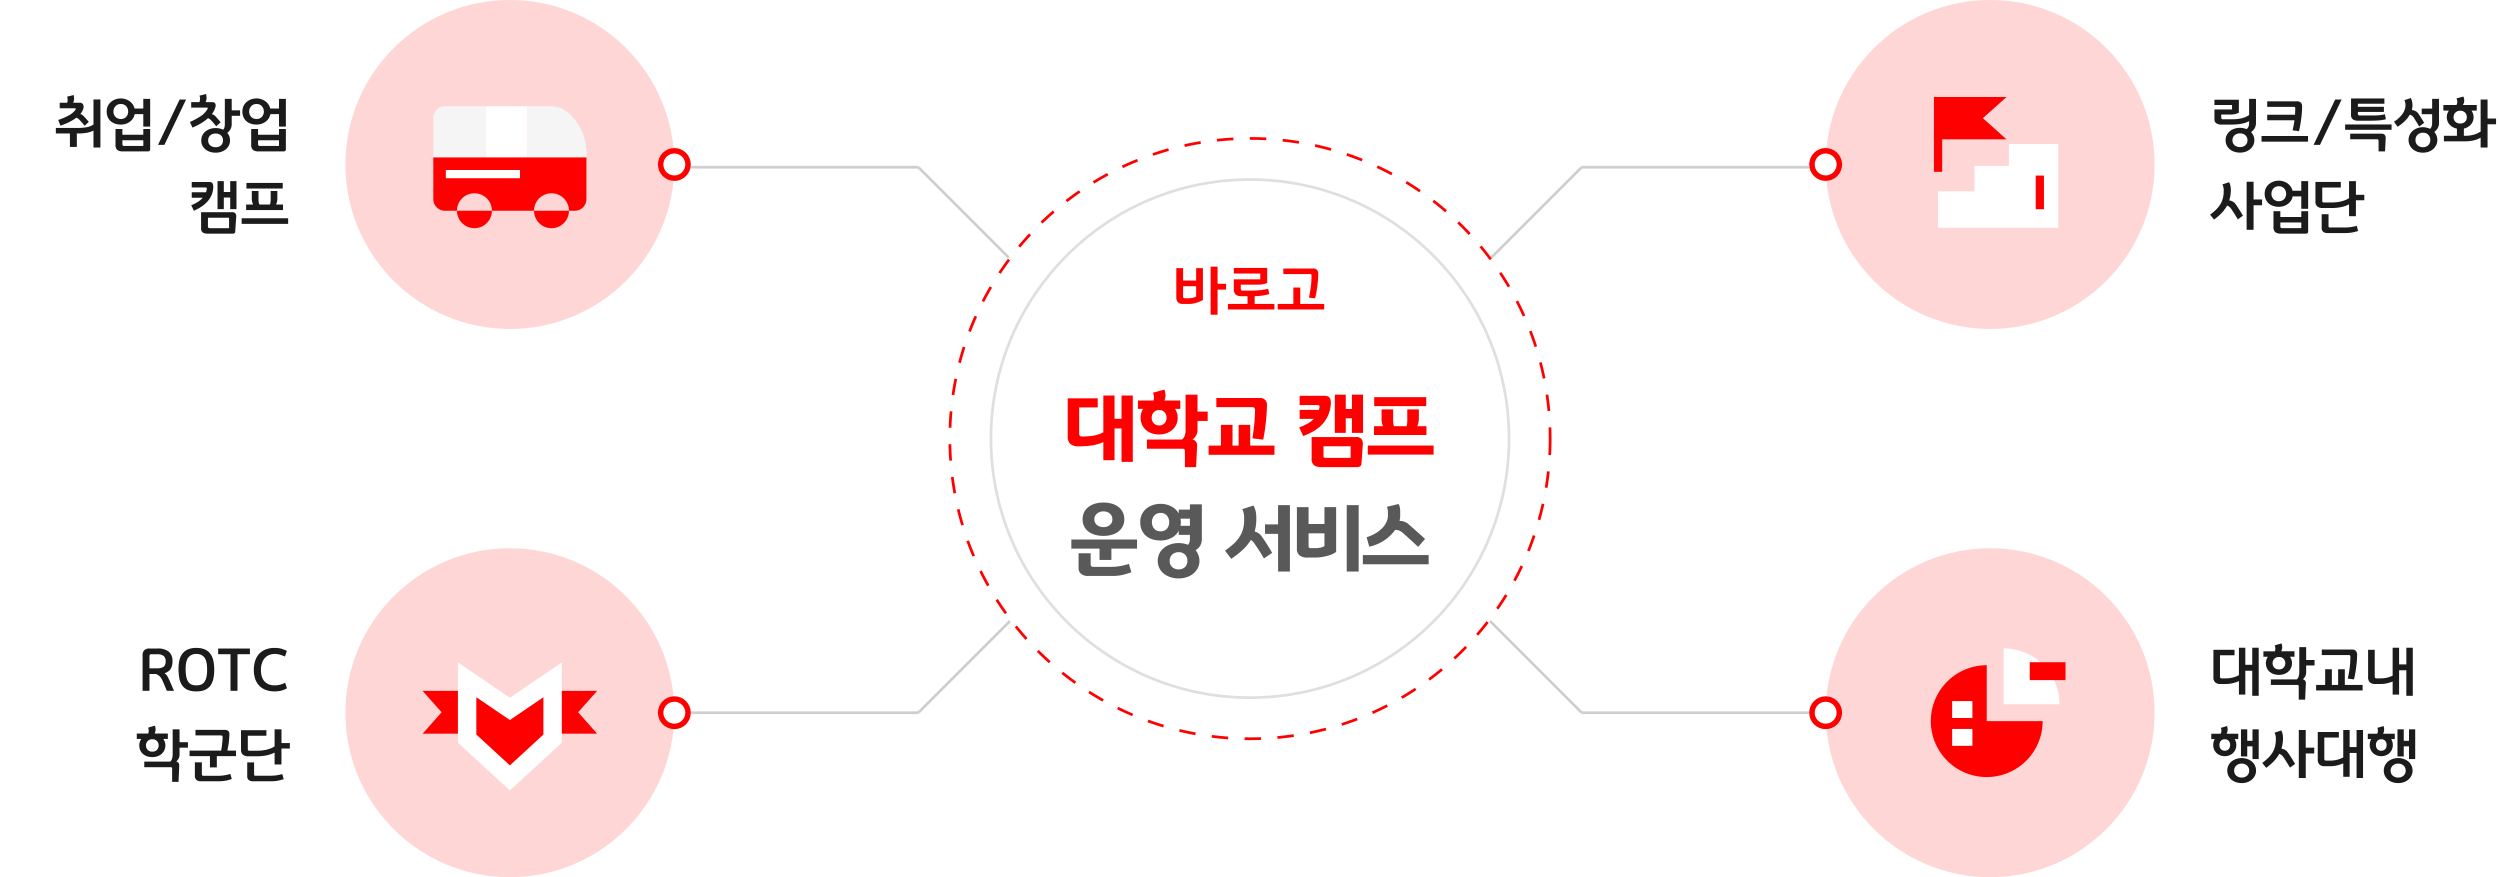 <svg xmlns="http://www.w3.org/2000/svg" xmlns:xlink="http://www.w3.org/1999/xlink" width="912" height="320" viewBox="0 0 912 320">
  <defs>
    <filter id="타원_60" x="311" y="15" width="290" height="290" filterUnits="userSpaceOnUse">
      <feOffset input="SourceAlpha"/>
      <feGaussianBlur stdDeviation="15" result="blur"/>
      <feFlood flood-color="red" flood-opacity="0.302"/>
      <feComposite operator="in" in2="blur"/>
      <feComposite in="SourceGraphic"/>
    </filter>
  </defs>
  <g id="camp_img8" transform="translate(-504 -2970)">
    <rect id="bg" width="912" height="320" transform="translate(504 2970)" fill="none"/>
    <circle id="타원_61" data-name="타원 61" cx="60" cy="60" r="60" transform="translate(630 2970)" fill="#ffd6d6"/>
    <circle id="타원_64" data-name="타원 64" cx="60" cy="60" r="60" transform="translate(1170 2970)" fill="#ffd6d6"/>
    <circle id="타원_62" data-name="타원 62" cx="60" cy="60" r="60" transform="translate(630 3170)" fill="#ffd6d6"/>
    <circle id="타원_63" data-name="타원 63" cx="60" cy="60" r="60" transform="translate(1170 3170)" fill="#ffd6d6"/>
    <path id="패스_2268" data-name="패스 2268" d="M-77.968,1.606H-80.5V-3.3h-5.126V-5.324h8.052A18.532,18.532,0,0,0-74.5-5.566,6.681,6.681,0,0,0-71.9-6.578v-9.13h2.53V1.826H-71.9V-4.356a8.609,8.609,0,0,1-2.464.8,18.151,18.151,0,0,1-3.19.253h-.418Zm-6.248-14.1V-14.52h2.728a3.777,3.777,0,0,0,.132-.627,4.023,4.023,0,0,0,.022-.737,2.764,2.764,0,0,0-.077-.429q-.055-.209-.121-.407l2.376-.616a6.425,6.425,0,0,1,.143.693,4.631,4.631,0,0,1,.055.693,4.348,4.348,0,0,1-.11.7,4.217,4.217,0,0,1-.242.726h2.4a1.263,1.263,0,0,1,1.188.6,1.809,1.809,0,0,1,.154,1.4,4.744,4.744,0,0,1-.44,1.111,5.864,5.864,0,0,1-.682.979,3.34,3.34,0,0,1,.539.264,4.8,4.8,0,0,1,.451.308q.462.462.957,1.012t1.133,1.3l-1.5,1.43q-.55-.66-1.012-1.188t-.9-1.012a5.846,5.846,0,0,0-.5-.4,3.405,3.405,0,0,0-.627-.352A15.4,15.4,0,0,1-81-7.348,28.18,28.18,0,0,1-83.952-6.16l-.814-2.09a22.669,22.669,0,0,0,3.74-1.573,7.415,7.415,0,0,0,2.508-2.057q.22-.308.154-.462t-.352-.154Zm33-3.432v10.1h-2.508v-4.532H-56.87a4.334,4.334,0,0,1-.649,1.606,4.565,4.565,0,0,1-1.155,1.188,4.916,4.916,0,0,1-1.518.759,5.967,5.967,0,0,1-1.738.253,6.539,6.539,0,0,1-1.991-.3,4.732,4.732,0,0,1-1.639-.891,4.165,4.165,0,0,1-1.111-1.5,5.037,5.037,0,0,1-.407-2.09,4.609,4.609,0,0,1,.407-1.958,4.308,4.308,0,0,1,1.133-1.5,5.131,5.131,0,0,1,1.639-.957,5.7,5.7,0,0,1,1.969-.341,5.56,5.56,0,0,1,1.7.264,5.486,5.486,0,0,1,1.485.726,4.715,4.715,0,0,1,1.155,1.166,4.428,4.428,0,0,1,.671,1.518h3.19v-3.52ZM-53.724-4.95h2.508V2.42a.763.763,0,0,1-.231.627,1.006,1.006,0,0,1-.649.187h-9.042a3.3,3.3,0,0,1-2.068-.528,2.4,2.4,0,0,1-.66-1.958v-5.7h2.508v2.112h7.634Zm-5.522-6.38a2.845,2.845,0,0,0-.7-1.9,2.461,2.461,0,0,0-1.98-.825,2.469,2.469,0,0,0-1.969.825,2.82,2.82,0,0,0-.715,1.9A2.785,2.785,0,0,0-63.9-9.394,2.518,2.518,0,0,0-61.93-8.6a2.511,2.511,0,0,0,1.98-.792A2.81,2.81,0,0,0-59.246-11.33ZM-60.72,1.232h7V-.836h-7.634V.528a.771.771,0,0,0,.154.55A.661.661,0,0,0-60.72,1.232Zm22.594-16.918L-46.024.858h-2.332l7.876-16.544Zm14.146-.242h2.508v4.18h3.058v2h-3.058v2.992A3.821,3.821,0,0,1-21.9-4.906,4.5,4.5,0,0,1-23.078-3.52a4.255,4.255,0,0,1,.726,1.254,4.225,4.225,0,0,1,.264,1.5,3.969,3.969,0,0,1-.429,1.859,4.384,4.384,0,0,1-1.133,1.4,5.11,5.11,0,0,1-1.672.9,6.427,6.427,0,0,1-2,.308,6.6,6.6,0,0,1-2.035-.308,5.329,5.329,0,0,1-1.683-.88A4.223,4.223,0,0,1-32.164,1.1a4.123,4.123,0,0,1-.418-1.87,4.123,4.123,0,0,1,.418-1.87,4.223,4.223,0,0,1,1.122-1.408,5.252,5.252,0,0,1,1.683-.913,6.394,6.394,0,0,1,2.035-.319,6.672,6.672,0,0,1,1.43.154,5.875,5.875,0,0,1,1.3.44,2.044,2.044,0,0,0,.473-.858A4.684,4.684,0,0,0-23.98-6.8Zm-12.276,3.19v-2h2.992a3.907,3.907,0,0,0,.209-.759,2.733,2.733,0,0,0,.033-.8q-.022-.132-.077-.363t-.121-.451l2.4-.594a4.92,4.92,0,0,1,.132.781q.044.451.044.781a6.145,6.145,0,0,1-.121.748,2.712,2.712,0,0,1-.253.66h2.354q.946,0,1.188.528a1.725,1.725,0,0,1,.11,1.122,7.941,7.941,0,0,1-.539,1.419,7.4,7.4,0,0,1-.847,1.331,2.1,2.1,0,0,1,.7.242,3.1,3.1,0,0,1,.55.4q.462.506.924,1.034T-25.5-7.392L-27.126-5.94q-.594-.726-1.034-1.243t-.88-1a4.975,4.975,0,0,0-.517-.418,2.376,2.376,0,0,0-.561-.286,16.467,16.467,0,0,1-2.6,1.9,22.3,22.3,0,0,1-3.08,1.529L-36.718-7.5a27.347,27.347,0,0,0,3.85-2.057,7.927,7.927,0,0,0,2.552-2.651q.154-.264.088-.4t-.33-.132ZM-24.662-.77A2.353,2.353,0,0,0-25.4-2.618a2.777,2.777,0,0,0-1.925-.66,2.893,2.893,0,0,0-1.969.66A2.319,2.319,0,0,0-30.052-.77a2.252,2.252,0,0,0,.759,1.826,2.956,2.956,0,0,0,1.969.638A2.836,2.836,0,0,0-25.4,1.056,2.284,2.284,0,0,0-24.662-.77ZM-1.716-15.928v10.1H-4.224v-4.532H-7.37a4.334,4.334,0,0,1-.649,1.606A4.565,4.565,0,0,1-9.174-7.568a4.916,4.916,0,0,1-1.518.759,5.967,5.967,0,0,1-1.738.253,6.539,6.539,0,0,1-1.991-.3,4.732,4.732,0,0,1-1.639-.891,4.165,4.165,0,0,1-1.111-1.5,5.037,5.037,0,0,1-.407-2.09,4.609,4.609,0,0,1,.407-1.958,4.308,4.308,0,0,1,1.133-1.5,5.131,5.131,0,0,1,1.639-.957,5.7,5.7,0,0,1,1.969-.341,5.56,5.56,0,0,1,1.7.264,5.486,5.486,0,0,1,1.485.726,4.715,4.715,0,0,1,1.155,1.166,4.428,4.428,0,0,1,.671,1.518h3.19v-3.52ZM-4.224-4.95h2.508V2.42a.763.763,0,0,1-.231.627,1.006,1.006,0,0,1-.649.187h-9.042a3.3,3.3,0,0,1-2.068-.528,2.4,2.4,0,0,1-.66-1.958v-5.7h2.508v2.112h7.634Zm-5.522-6.38a2.845,2.845,0,0,0-.7-1.9,2.461,2.461,0,0,0-1.98-.825,2.469,2.469,0,0,0-1.969.825,2.82,2.82,0,0,0-.715,1.9A2.785,2.785,0,0,0-14.4-9.394,2.518,2.518,0,0,0-12.43-8.6a2.511,2.511,0,0,0,1.98-.792A2.81,2.81,0,0,0-9.746-11.33ZM-11.22,1.232h7V-.836h-7.634V.528a.771.771,0,0,0,.154.55A.661.661,0,0,0-11.22,1.232Zm-8.624,26-.352,5.3a.635.635,0,0,1-.275.55,1.28,1.28,0,0,1-.671.154h-9.064a3.256,3.256,0,0,1-1.837-.418,1.915,1.915,0,0,1-.6-1.672V25.4H-21.3a1.447,1.447,0,0,1,1.166.44A1.841,1.841,0,0,1-19.844,27.228Zm.11-13.156V24.28h-2.288V20.056h-2.332V24.28h-2.288V14.072h2.288v3.982h2.332V14.072Zm-16.324,2.31v-2h6.314q1.012,0,1.276.517A2.705,2.705,0,0,1-28.2,16.14a8.174,8.174,0,0,1-.616,3.014,8.387,8.387,0,0,1-1.54,2.4,10.925,10.925,0,0,1-2.222,1.881,18.327,18.327,0,0,1-2.706,1.441l-.946-2.024a13.3,13.3,0,0,0,2.42-1.21,8.3,8.3,0,0,0,1.782-1.518h-4.026v-1.98h5.214q.088-.308.165-.627a6.066,6.066,0,0,0,.121-.671q.022-.286-.121-.374A.6.6,0,0,0-31,16.382Zm6.754,14.85h6.864V27.426h-7.7V30.44a.945.945,0,0,0,.154.616A.928.928,0,0,0-29.3,31.232Zm11.462-3.608H-.88V29.67H-17.842ZM-2.86,16.778H-16.1V14.732H-2.86Zm-4.4.9h2.442v2.662a6.16,6.16,0,0,1-.11,1.166,4.239,4.239,0,0,1-.374,1.1H-2.75v2.024H-16.214V22.608h2.574a4.452,4.452,0,0,1-.374-.99,5.222,5.222,0,0,1-.132-1.254V17.68H-11.7v2.9a9.262,9.262,0,0,0,.055,1.023,3.114,3.114,0,0,0,.3,1h3.806a3.648,3.648,0,0,0,.231-1q.055-.561.055-1.023Z" transform="translate(610 3022)" fill="#1b1b1b"/>
    <path id="패스_2270" data-name="패스 2270" d="M8.228-6.556H4.356A3.335,3.335,0,0,1,2.53-7.007a1.675,1.675,0,0,1-.7-1.529v-3.542H8.25v-1.628H1.826V-15.62h8.91v4.73a6.9,6.9,0,0,1-1.43.506,7,7,0,0,1-1.606.176H4.312v1.1a.7.7,0,0,0,.132.451.561.561,0,0,0,.462.165H8.382a15.032,15.032,0,0,0,3.278-.33,8.494,8.494,0,0,0,2.816-1.21v-5.9h2.508v8.734A3.839,3.839,0,0,1,16.5-5.236a4.632,4.632,0,0,1-1.3,1.43,4.763,4.763,0,0,1,.858,1.32,4.043,4.043,0,0,1,.33,1.65,4.036,4.036,0,0,1-.429,1.87,4.347,4.347,0,0,1-1.133,1.408,5.274,5.274,0,0,1-1.672.913,6.223,6.223,0,0,1-2,.319,6.6,6.6,0,0,1-2.035-.308,5.091,5.091,0,0,1-1.683-.9,4.459,4.459,0,0,1-1.122-1.43A4.123,4.123,0,0,1,5.9-.836a4.123,4.123,0,0,1,.418-1.87,4.459,4.459,0,0,1,1.122-1.43,5.252,5.252,0,0,1,1.683-.913,6.394,6.394,0,0,1,2.035-.319,5.968,5.968,0,0,1,1.254.132,9.018,9.018,0,0,1,1.166.33,2.471,2.471,0,0,0,.682-.913,3.711,3.711,0,0,0,.22-1.419V-7.81a9.4,9.4,0,0,1-2.882.968A19.423,19.423,0,0,1,8.228-6.556Zm5.654,5.72a2.326,2.326,0,0,0-.77-1.815,2.816,2.816,0,0,0-1.958-.693,2.847,2.847,0,0,0-1.98.693A2.326,2.326,0,0,0,8.4-.836,2.284,2.284,0,0,0,9.174.979a2.9,2.9,0,0,0,1.98.671A2.872,2.872,0,0,0,13.112.979,2.284,2.284,0,0,0,13.882-.836ZM32.67-4.158l-2.332-.286q.2-.858.374-1.771t.308-1.9H21.076v-2.024H31.218q.044-.55.066-1.133t.022-1.2a.606.606,0,0,0-.121-.418.468.468,0,0,0-.363-.132H21.076v-2.024H31.834a1.967,1.967,0,0,1,1.529.506,2.221,2.221,0,0,1,.451,1.518q-.022,1.056-.11,2.2t-.242,2.288q-.154,1.166-.352,2.277T32.67-4.158ZM19.008-2.376H35.97V-.33H19.008Zm29.216-13.31L40.326.858H37.994L45.87-15.686Zm5.94,1.518v1.122h9.482v1.87H54.164v.638q0,.418.154.539a1.023,1.023,0,0,0,.594.121h4.8q.66,0,1.364-.022.7-.044,1.43-.132a11.632,11.632,0,0,0,1.5-.286l.374,1.826a15.787,15.787,0,0,1-2.915.44q-1.507.088-2.959.088H54.3a3.283,3.283,0,0,1-1.98-.5,2,2,0,0,1-.66-1.7v-5.918H63.822v1.914ZM64.306-1.54l-.242,4.774H61.71V-.418a1.072,1.072,0,0,0-.132-.6.612.612,0,0,0-.528-.187h-9.7V-3.234H62.7a1.545,1.545,0,0,1,1.254.451A1.808,1.808,0,0,1,64.306-1.54ZM66.44-6.6v1.958H49.5V-6.6Zm17.314-9.328v8.734a3.813,3.813,0,0,1-.462,1.914,4.574,4.574,0,0,1-1.254,1.408,4.764,4.764,0,0,1,.8,1.342,4.312,4.312,0,0,1,.3,1.606A4.1,4.1,0,0,1,82.709.957,4.815,4.815,0,0,1,81.576,2.42a5.209,5.209,0,0,1-1.672.946,6.034,6.034,0,0,1-2,.33,6.2,6.2,0,0,1-2.035-.33,5.185,5.185,0,0,1-1.683-.946A4.39,4.39,0,0,1,73.062.968a4.262,4.262,0,0,1-.418-1.892,4.262,4.262,0,0,1,.418-1.892A4.632,4.632,0,0,1,74.184-4.29a5.348,5.348,0,0,1,1.683-.957A6.018,6.018,0,0,1,77.9-5.588a5.6,5.6,0,0,1,1.364.165,7.649,7.649,0,0,1,1.254.429,2.477,2.477,0,0,0,.55-.913,4.207,4.207,0,0,0,.176-1.331v-3.1H77.44v-2.046h3.806v-3.542Zm-12.628.462,2.354-.77a6.121,6.121,0,0,1,.451,1.254,6.871,6.871,0,0,1,.143,1.254,8,8,0,0,1-.055.946,5.9,5.9,0,0,1-.187.924,3.81,3.81,0,0,1,1.54.484,3.229,3.229,0,0,1,.946.946q.242.4.506.792t.506.814q.264.418.517.825t.495.8L76.516-5.852q-.308-.506-.561-.946t-.495-.814l-.418-.671q-.2-.319-.374-.627a4.068,4.068,0,0,0-.627-.759,2.3,2.3,0,0,0-.935-.495A11.125,11.125,0,0,1,71.247-7.8,15.345,15.345,0,0,1,68.64-5.764L67.32-7.612a10.65,10.65,0,0,0,3.19-2.948,5.667,5.667,0,0,0,1.012-3.146,3.852,3.852,0,0,0-.1-.869A5.288,5.288,0,0,0,71.126-15.466ZM80.564-.924a2.6,2.6,0,0,0-.737-1.925A2.6,2.6,0,0,0,77.9-3.586a2.708,2.708,0,0,0-1.969.737,2.563,2.563,0,0,0-.759,1.925,2.491,2.491,0,0,0,.759,1.9,2.755,2.755,0,0,0,1.969.715A2.648,2.648,0,0,0,79.827.979,2.53,2.53,0,0,0,80.564-.924Zm15.8-8.36a3.987,3.987,0,0,1-.979,2.7A4.6,4.6,0,0,1,92.818-5.1v2.64H93.1a12.728,12.728,0,0,0,3.08-.341A9.72,9.72,0,0,0,98.934-4v-11.7h2.53v6.93h3.1v2.112h-3.1V1.826h-2.53V-1.8A8.814,8.814,0,0,1,96.382-.781,14.2,14.2,0,0,1,93.1-.44H85.536V-2.464h4.752V-5.082a4.711,4.711,0,0,1-2.673-1.474,3.954,3.954,0,0,1-1.023-2.728,3.939,3.939,0,0,1,.2-1.254,4.269,4.269,0,0,1,.572-1.122H85.338v-2.046H90.09a1.646,1.646,0,0,0,.264-.594,2.932,2.932,0,0,0,.066-.616,3.344,3.344,0,0,0-.1-.583q-.077-.3-.165-.605l2.508-.682a1.423,1.423,0,0,0,.066.253q.044.121.088.253.022.11.055.242a2.837,2.837,0,0,1,.055.286,3.366,3.366,0,0,1-.055,1.144,2.554,2.554,0,0,1-.429.9h5.082v2.046H95.59a5.018,5.018,0,0,1,.561,1.122A3.75,3.75,0,0,1,96.36-9.284Zm-2.464,0a2.3,2.3,0,0,0-.638-1.628,2.292,2.292,0,0,0-1.76-.682,2.357,2.357,0,0,0-1.793.682,2.28,2.28,0,0,0-.649,1.628,2.268,2.268,0,0,0,.649,1.694,2.447,2.447,0,0,0,1.793.638,2.378,2.378,0,0,0,1.76-.638A2.29,2.29,0,0,0,93.9-9.284ZM4.73,15.282l2.442-.814a4.939,4.939,0,0,1,.506,1.408,7.743,7.743,0,0,1,.132,1.43,12.458,12.458,0,0,1-.154,2,13.51,13.51,0,0,1-.418,1.8,3.779,3.779,0,0,1,1.21.4,3.093,3.093,0,0,1,1.012.836q.572.77,1.243,1.837t1.529,2.5l-1.87,1.342Q9.57,26.7,8.855,25.567T7.678,23.84a2.663,2.663,0,0,0-.539-.484A2.935,2.935,0,0,0,6.446,23a12.781,12.781,0,0,1-2,2.717,19.824,19.824,0,0,1-2.772,2.387L.242,26.3A18.8,18.8,0,0,0,2.5,24.39a10.389,10.389,0,0,0,1.551-1.98,8.367,8.367,0,0,0,.88-2.222,11.4,11.4,0,0,0,.286-2.662,5.2,5.2,0,0,0-.143-1.3A4.857,4.857,0,0,0,4.73,15.282ZM19.206,20.76v2.112H16.1v8.954h-2.53V14.292H16.1V20.76Zm16.808-6.688v10.1H33.506V19.638H30.36a4.334,4.334,0,0,1-.649,1.606,4.565,4.565,0,0,1-1.155,1.188,4.916,4.916,0,0,1-1.518.759,5.967,5.967,0,0,1-1.738.253,6.539,6.539,0,0,1-1.991-.3,4.732,4.732,0,0,1-1.639-.891,4.165,4.165,0,0,1-1.111-1.5,5.037,5.037,0,0,1-.407-2.09,4.609,4.609,0,0,1,.407-1.958,4.308,4.308,0,0,1,1.133-1.5,5.131,5.131,0,0,1,1.639-.957,5.7,5.7,0,0,1,1.969-.341,5.56,5.56,0,0,1,1.7.264,5.486,5.486,0,0,1,1.485.726,4.715,4.715,0,0,1,1.155,1.166,4.428,4.428,0,0,1,.671,1.518h3.19v-3.52ZM33.506,25.05h2.508v7.37a.763.763,0,0,1-.231.627,1.006,1.006,0,0,1-.649.187H26.092a3.3,3.3,0,0,1-2.068-.528,2.4,2.4,0,0,1-.66-1.958v-5.7h2.508v2.112h7.634Zm-5.522-6.38a2.845,2.845,0,0,0-.7-1.9,2.461,2.461,0,0,0-1.98-.825,2.469,2.469,0,0,0-1.969.825,2.82,2.82,0,0,0-.715,1.9,2.785,2.785,0,0,0,.715,1.936A2.518,2.518,0,0,0,25.3,21.4a2.511,2.511,0,0,0,1.98-.792A2.81,2.81,0,0,0,27.984,18.67ZM26.51,31.232h7V29.164H25.872v1.364a.771.771,0,0,0,.154.55A.661.661,0,0,0,26.51,31.232Zm18.3-7.348h-3.52a2.878,2.878,0,0,1-1.958-.583,2.33,2.33,0,0,1-.66-1.837V14.38h9.262V16.4H41.162v4.818a.783.783,0,0,0,.121.484.517.517,0,0,0,.429.154h3.036q.594,0,1.375-.066a12.546,12.546,0,0,0,1.6-.242,11.545,11.545,0,0,0,1.661-.484,7.541,7.541,0,0,0,1.551-.792v-6.2h2.508v4.994H56.5v2H53.438v5.808H50.93V22.542a11.08,11.08,0,0,1-3.036,1.034A16.6,16.6,0,0,1,44.814,23.884Zm-1.364,6.49a1.072,1.072,0,0,0,.077.462q.077.154.385.154h5.236a17.965,17.965,0,0,0,2.321-.132,16.371,16.371,0,0,0,2.255-.484l.528,1.87a13.977,13.977,0,0,1-4.84.77H43.186a2.553,2.553,0,0,1-1.694-.473,1.714,1.714,0,0,1-.55-1.375V26.128H43.45Z" transform="translate(1310 3022)" fill="#1b1b1b"/>
    <path id="패스_2269" data-name="패스 2269" d="M-48.532-15.422a6.24,6.24,0,0,1,4.1,1.144,4.354,4.354,0,0,1,1.353,3.52A4.985,4.985,0,0,1-43.8-7.909,3.8,3.8,0,0,1-46-6.424a3.466,3.466,0,0,1,.583.484,3.332,3.332,0,0,1,.451.594q.2.33.385.726t.407.814L-42.526,0h-2.618L-46.4-2.992q-.2-.418-.385-.847a5.31,5.31,0,0,0-.451-.825,3.946,3.946,0,0,0-.715-.781,4.87,4.87,0,0,0-1.089-.671H-51.48V0h-2.508V-12.914a2.555,2.555,0,0,1,.627-1.881,2.555,2.555,0,0,1,1.881-.627Zm-.154,2.09h-2.046a.718.718,0,0,0-.605.2.969.969,0,0,0-.143.572v4.356h2.75a4.335,4.335,0,0,0,2.365-.517,2.276,2.276,0,0,0,.781-2.035,2.327,2.327,0,0,0-.781-1.991A3.854,3.854,0,0,0-48.686-13.332Zm20.834,5.654a15.22,15.22,0,0,1-.33,3.333A6.526,6.526,0,0,1-29.26-1.87,4.78,4.78,0,0,1-31.284-.308a8.011,8.011,0,0,1-3.1.528,7.7,7.7,0,0,1-3.157-.561,4.81,4.81,0,0,1-1.991-1.617,6.582,6.582,0,0,1-1.045-2.574,17.968,17.968,0,0,1-.3-3.432,14.419,14.419,0,0,1,.308-3.08,6.269,6.269,0,0,1,1.056-2.42,4.948,4.948,0,0,1,2-1.606,7.587,7.587,0,0,1,3.146-.572,7.526,7.526,0,0,1,3.124.572,4.948,4.948,0,0,1,2,1.606,6.609,6.609,0,0,1,1.067,2.508A15.532,15.532,0,0,1-27.852-7.678Zm-6.512,5.7A4.9,4.9,0,0,0-32.7-2.244a2.561,2.561,0,0,0,1.221-.924,4.656,4.656,0,0,0,.77-1.76,12.033,12.033,0,0,0,.264-2.75q0-3.168-.979-4.466a3.445,3.445,0,0,0-2.937-1.3,3.557,3.557,0,0,0-2.882,1.232q-1.034,1.232-1.034,4.246a14.309,14.309,0,0,0,.242,2.871,4.9,4.9,0,0,0,.726,1.837,2.75,2.75,0,0,0,1.232.99A4.672,4.672,0,0,0-34.364-1.98Zm19.536-13.442v2.068H-19.36V0h-2.552V-13.354h-4.51v-2.068ZM-1.98-2.948l.66,2.024a7.3,7.3,0,0,1-2.035.858,10.029,10.029,0,0,1-2.5.286,9.176,9.176,0,0,1-3.1-.5A6.312,6.312,0,0,1-11.33-1.76,6.689,6.689,0,0,1-12.859-4.2,9.647,9.647,0,0,1-13.4-7.568a10.506,10.506,0,0,1,.539-3.52,6.819,6.819,0,0,1,1.529-2.53,6.548,6.548,0,0,1,2.376-1.507,8.822,8.822,0,0,1,3.1-.517,8.709,8.709,0,0,1,2.519.308,15.454,15.454,0,0,1,1.991.77l-.7,2.068a13.922,13.922,0,0,0-1.826-.682,6.782,6.782,0,0,0-1.914-.264,5.281,5.281,0,0,0-1.969.363,4.39,4.39,0,0,0-1.6,1.089,5.072,5.072,0,0,0-1.067,1.826,7.869,7.869,0,0,0-.385,2.6,7.575,7.575,0,0,0,.385,2.563A4.465,4.465,0,0,0-9.35-3.278a4.09,4.09,0,0,0,1.573.99,5.854,5.854,0,0,0,1.925.308,8.107,8.107,0,0,0,2.035-.242A8.253,8.253,0,0,0-1.98-2.948ZM-44.77,15.59v1.98h-1.65a4.686,4.686,0,0,1,.55,1.122,3.87,3.87,0,0,1,.2,1.232,4.082,4.082,0,0,1-.341,1.672,4.3,4.3,0,0,1-.957,1.364,4.766,4.766,0,0,1-1.507.9,5.449,5.449,0,0,1-1.947.33,5.766,5.766,0,0,1-2.013-.33,4.46,4.46,0,0,1-1.507-.9,4.012,4.012,0,0,1-.935-1.364,4.325,4.325,0,0,1-.319-1.672,4.078,4.078,0,0,1,.187-1.232,4.023,4.023,0,0,1,.561-1.122H-56.1V15.59h4.158A1.872,1.872,0,0,0-51.766,15a3.362,3.362,0,0,0,0-.77q-.022-.132-.077-.363t-.121-.429l2.442-.726a4.317,4.317,0,0,1,.209.682,3.1,3.1,0,0,1,.077.66,3.344,3.344,0,0,1-.1.814,4.018,4.018,0,0,1-.253.726Zm4.158,11.726-.264,5.918h-2.332V28.372a.527.527,0,0,0-.121-.385.6.6,0,0,0-.429-.121h-9.614V25.842h9.46a2.313,2.313,0,0,0,.693-1.155,5.5,5.5,0,0,0,.209-1.507V14.072H-40.5v4.686h3.058v2H-40.5v2.464a3.067,3.067,0,0,1-.363,1.54,4.1,4.1,0,0,1-.869,1.078,1.106,1.106,0,0,1,.836.462A1.557,1.557,0,0,1-40.612,27.316Zm-7.5-7.392a2.39,2.39,0,0,0-.572-1.54,2.107,2.107,0,0,0-1.738-.7,2.14,2.14,0,0,0-1.749.7,2.363,2.363,0,0,0-.583,1.54,2.377,2.377,0,0,0,.583,1.573,2.157,2.157,0,0,0,1.749.693,2.123,2.123,0,0,0,1.738-.693A2.4,2.4,0,0,0-48.114,19.924Zm21.208,8.03h-2.508V23.84H-36.85V21.816h11.528q.11-.594.209-1.276t.165-1.342q.066-.66.11-1.243t.044-1a.642.642,0,0,0-.187-.55,1.023,1.023,0,0,0-.583-.132h-9.13V14.248H-23.98a1.968,1.968,0,0,1,1.155.33,1.37,1.37,0,0,1,.5,1.166q0,.616-.055,1.375t-.143,1.551q-.11.814-.242,1.617t-.286,1.529h3.146V23.84h-7Zm-8.008-1.848h2.552v4.312a.76.76,0,0,0,.11.429q.11.165.484.165h5.236a15.12,15.12,0,0,0,2.365-.176,16.047,16.047,0,0,0,2.189-.506l.528,1.848a11.8,11.8,0,0,1-2.277.616,16.146,16.146,0,0,1-2.761.22h-6.226a2.378,2.378,0,0,1-1.628-.506,1.809,1.809,0,0,1-.572-1.43Zm22.968-2.222h-3.52a2.878,2.878,0,0,1-1.958-.583,2.33,2.33,0,0,1-.66-1.837V14.38h9.262V16.4H-15.6v4.818a.783.783,0,0,0,.121.484.517.517,0,0,0,.429.154h3.036q.594,0,1.375-.066a12.546,12.546,0,0,0,1.6-.242,11.545,11.545,0,0,0,1.661-.484,7.541,7.541,0,0,0,1.551-.792v-6.2h2.508v4.994H-.264v2H-3.322v5.808H-5.83V22.542a11.08,11.08,0,0,1-3.036,1.034A16.6,16.6,0,0,1-11.946,23.884Zm-1.364,6.49a1.072,1.072,0,0,0,.077.462q.077.154.385.154h5.236a17.965,17.965,0,0,0,2.321-.132,16.371,16.371,0,0,0,2.255-.484l.528,1.87A16.3,16.3,0,0,1-5,32.86a16.169,16.169,0,0,1-2.343.154h-6.226a2.553,2.553,0,0,1-1.694-.473,1.714,1.714,0,0,1-.55-1.375V26.128h2.508Z" transform="translate(610 3222)" fill="#1b1b1b"/>
    <path id="패스_2271" data-name="패스 2271" d="M3.85-12.958v7.722a.736.736,0,0,0,.165.55.776.776,0,0,0,.539.154H6.028a9.874,9.874,0,0,0,2.486-.3A10.664,10.664,0,0,0,10.758-5.7v-10.01H13.09v6.226h2.53v-6.226h2.354V1.826H15.62V-7.326H13.09V1.386H10.758V-3.542a12.041,12.041,0,0,1-2.277.77,10.538,10.538,0,0,1-2.409.286H3.982a2.647,2.647,0,0,1-1.9-.605A2.477,2.477,0,0,1,1.452-4.95V-14.96h7.7v2ZM31.02-14.41v1.98H29.37a4.687,4.687,0,0,1,.55,1.122,3.87,3.87,0,0,1,.2,1.232A4.082,4.082,0,0,1,29.777-8.4,4.3,4.3,0,0,1,28.82-7.04a4.766,4.766,0,0,1-1.507.9,5.449,5.449,0,0,1-1.947.33,5.766,5.766,0,0,1-2.013-.33,4.46,4.46,0,0,1-1.507-.9A4.012,4.012,0,0,1,20.911-8.4a4.325,4.325,0,0,1-.319-1.672,4.078,4.078,0,0,1,.187-1.232,4.023,4.023,0,0,1,.561-1.122H19.69v-1.98h4.158A1.872,1.872,0,0,0,24.024-15a3.363,3.363,0,0,0,0-.77q-.022-.132-.077-.363t-.121-.429l2.442-.726a4.317,4.317,0,0,1,.209.682,3.1,3.1,0,0,1,.077.66,3.343,3.343,0,0,1-.1.814,4.018,4.018,0,0,1-.253.726ZM35.178-2.684l-.264,5.918H32.582V-1.628a.527.527,0,0,0-.121-.385.6.6,0,0,0-.429-.121H22.418V-4.158h9.46a2.313,2.313,0,0,0,.693-1.155A5.5,5.5,0,0,0,32.78-6.82v-9.108h2.508v4.686h3.058v2H35.288v2.464a3.067,3.067,0,0,1-.363,1.54,4.1,4.1,0,0,1-.869,1.078,1.106,1.106,0,0,1,.836.462A1.557,1.557,0,0,1,35.178-2.684Zm-7.5-7.392a2.389,2.389,0,0,0-.572-1.54,2.107,2.107,0,0,0-1.738-.7,2.14,2.14,0,0,0-1.749.7,2.363,2.363,0,0,0-.583,1.54A2.377,2.377,0,0,0,23.617-8.5a2.157,2.157,0,0,0,1.749.693A2.123,2.123,0,0,0,27.1-8.5,2.4,2.4,0,0,0,27.676-10.076ZM38.918-2.134h3.3v-5.72H44.66v5.72h2.288v-5.72H49.39v5.72h6.49V-.11H38.918ZM52.734-4.158l-2.266-.286q.4-1.782.671-3.751a31.018,31.018,0,0,0,.275-4.279.606.606,0,0,0-.121-.418.468.468,0,0,0-.363-.132H40.986v-2.024H51.9a1.967,1.967,0,0,1,1.529.506,2.221,2.221,0,0,1,.451,1.518q-.022,1.056-.11,2.2t-.242,2.288q-.154,1.166-.352,2.277T52.734-4.158ZM69.19,1.386H66.836V-3.388a12.54,12.54,0,0,1-2.123.66,10.363,10.363,0,0,1-2.211.242h-2.09a2.647,2.647,0,0,1-1.9-.605,2.477,2.477,0,0,1-.627-1.859V-14.96H60.3v9.724a.736.736,0,0,0,.165.55.776.776,0,0,0,.539.154h1.452a9.949,9.949,0,0,0,2.3-.253,10.333,10.333,0,0,0,2.079-.737V-15.708H69.19v6.072h2.64v-6.072h2.354V1.826H71.83V-7.48H69.19ZM17.006,29.12a4.035,4.035,0,0,1-.429,1.87,4.6,4.6,0,0,1-1.133,1.43,5.05,5.05,0,0,1-1.672.935,6.223,6.223,0,0,1-2,.319,6.394,6.394,0,0,1-2.035-.319,5.251,5.251,0,0,1-1.683-.913A4.423,4.423,0,0,1,6.93,31a4.441,4.441,0,0,1,0-3.762A4.423,4.423,0,0,1,8.052,25.8a5.421,5.421,0,0,1,1.683-.924,6.2,6.2,0,0,1,2.035-.33,6.1,6.1,0,0,1,2.024.33,5.447,5.447,0,0,1,1.672.924,4.424,4.424,0,0,1,1.122,1.441A4.192,4.192,0,0,1,17.006,29.12Zm-6.49-13.464v1.958h-1.3a4.9,4.9,0,0,1,.429,1,3.849,3.849,0,0,1,.165,1.133,4.116,4.116,0,0,1-.341,1.7,4.159,4.159,0,0,1-.913,1.309,4.3,4.3,0,0,1-1.353.814,4.486,4.486,0,0,1-1.595.286,4.545,4.545,0,0,1-1.65-.3,4.166,4.166,0,0,1-1.342-.825,4.014,4.014,0,0,1-.9-1.309,4.177,4.177,0,0,1-.33-1.683,4.4,4.4,0,0,1,.143-1.133,3.686,3.686,0,0,1,.429-1H.682V15.656h3.41a1.743,1.743,0,0,0,.242-.693,3.708,3.708,0,0,0,.022-.693q-.022-.132-.066-.341a3.69,3.69,0,0,0-.11-.407l2.244-.66a4.867,4.867,0,0,1,.165.616,3.139,3.139,0,0,1,.055.594,3.2,3.2,0,0,1-.11.858,4.673,4.673,0,0,1-.264.726Zm7.458-1.584V24.918H15.708V20.254H13.794v3.7H11.506V14.072h2.288v4.18h1.914v-4.18ZM14.5,29.12a2.394,2.394,0,0,0-.77-1.837,2.764,2.764,0,0,0-1.958-.715,2.794,2.794,0,0,0-1.98.715,2.394,2.394,0,0,0-.77,1.837,2.352,2.352,0,0,0,.77,1.837,2.847,2.847,0,0,0,1.98.693,2.816,2.816,0,0,0,1.958-.693A2.352,2.352,0,0,0,14.5,29.12ZM7.546,19.748a2.118,2.118,0,0,0-.528-1.5A1.824,1.824,0,0,0,5.61,17.68a1.859,1.859,0,0,0-1.419.572,2.093,2.093,0,0,0-.539,1.5A2.146,2.146,0,0,0,4.191,21.3a1.878,1.878,0,0,0,1.419.561A1.842,1.842,0,0,0,7.018,21.3,2.173,2.173,0,0,0,7.546,19.748ZM23.76,15.282l2.442-.814a4.939,4.939,0,0,1,.506,1.408,7.743,7.743,0,0,1,.132,1.43,12.458,12.458,0,0,1-.154,2,13.51,13.51,0,0,1-.418,1.8,3.779,3.779,0,0,1,1.21.4,3.093,3.093,0,0,1,1.012.836q.572.77,1.243,1.837t1.529,2.5l-1.87,1.342q-.792-1.32-1.507-2.453T26.708,23.84a2.663,2.663,0,0,0-.539-.484A2.935,2.935,0,0,0,25.476,23a12.781,12.781,0,0,1-2,2.717A19.824,19.824,0,0,1,20.7,28.108l-1.43-1.8a18.8,18.8,0,0,0,2.255-1.914,10.389,10.389,0,0,0,1.551-1.98,8.367,8.367,0,0,0,.88-2.222,11.4,11.4,0,0,0,.286-2.662,5.2,5.2,0,0,0-.143-1.3A4.857,4.857,0,0,0,23.76,15.282ZM38.236,20.76v2.112h-3.1v8.954H32.6V14.292h2.53V20.76Zm3.674-3.718v7.722a.736.736,0,0,0,.165.55.776.776,0,0,0,.539.154h1.474a9.873,9.873,0,0,0,2.486-.3,10.664,10.664,0,0,0,2.244-.869V14.292H51.15v6.226h2.53V14.292h2.354V31.826H53.68V22.674H51.15v8.712H48.818V26.458a12.041,12.041,0,0,1-2.277.77,10.538,10.538,0,0,1-2.409.286h-2.09a2.647,2.647,0,0,1-1.9-.6,2.477,2.477,0,0,1-.627-1.859V15.04h7.7v2ZM74.1,29.12a4.035,4.035,0,0,1-.429,1.87,4.6,4.6,0,0,1-1.133,1.43,5.05,5.05,0,0,1-1.672.935,6.224,6.224,0,0,1-2,.319,6.394,6.394,0,0,1-2.035-.319,5.252,5.252,0,0,1-1.683-.913A4.423,4.423,0,0,1,64.02,31a4.441,4.441,0,0,1,0-3.762A4.423,4.423,0,0,1,65.142,25.8a5.421,5.421,0,0,1,1.683-.924,6.2,6.2,0,0,1,2.035-.33,6.1,6.1,0,0,1,2.024.33,5.448,5.448,0,0,1,1.672.924,4.423,4.423,0,0,1,1.122,1.441A4.192,4.192,0,0,1,74.1,29.12Zm-6.49-13.464v1.958h-1.3a4.9,4.9,0,0,1,.429,1,3.849,3.849,0,0,1,.165,1.133,4.116,4.116,0,0,1-.341,1.7,4.159,4.159,0,0,1-.913,1.309,4.3,4.3,0,0,1-1.353.814,4.486,4.486,0,0,1-1.6.286,4.545,4.545,0,0,1-1.65-.3,4.166,4.166,0,0,1-1.342-.825,4.014,4.014,0,0,1-.9-1.309,4.177,4.177,0,0,1-.33-1.683,4.4,4.4,0,0,1,.143-1.133,3.686,3.686,0,0,1,.429-1H57.772V15.656h3.41a1.743,1.743,0,0,0,.242-.693,3.708,3.708,0,0,0,.022-.693q-.022-.132-.066-.341a3.69,3.69,0,0,0-.11-.407l2.244-.66a4.867,4.867,0,0,1,.165.616,3.139,3.139,0,0,1,.055.594,3.2,3.2,0,0,1-.11.858,4.673,4.673,0,0,1-.264.726Zm7.458-1.584V24.918H72.8V20.254H70.884v3.7H68.6V14.072h2.288v4.18H72.8v-4.18ZM71.588,29.12a2.394,2.394,0,0,0-.77-1.837,2.764,2.764,0,0,0-1.958-.715,2.794,2.794,0,0,0-1.98.715,2.394,2.394,0,0,0-.77,1.837,2.352,2.352,0,0,0,.77,1.837,2.847,2.847,0,0,0,1.98.693,2.816,2.816,0,0,0,1.958-.693A2.352,2.352,0,0,0,71.588,29.12Zm-6.952-9.372a2.118,2.118,0,0,0-.528-1.5A1.824,1.824,0,0,0,62.7,17.68a1.859,1.859,0,0,0-1.419.572,2.093,2.093,0,0,0-.539,1.5,2.146,2.146,0,0,0,.539,1.551,1.878,1.878,0,0,0,1.419.561,1.842,1.842,0,0,0,1.408-.561A2.173,2.173,0,0,0,64.636,19.748Z" transform="translate(1310 3222)" fill="#1b1b1b"/>
    <g id="line">
      <line id="선_43" data-name="선 43" x2="89" transform="translate(750 3230)" fill="none" stroke="#cecece" stroke-width="1"/>
      <line id="선_49" data-name="선 49" x1="89" transform="translate(1081 3230)" fill="none" stroke="#cecece" stroke-width="1"/>
      <line id="선_45" data-name="선 45" x2="50" transform="translate(839 3031) rotate(45)" fill="none" stroke="#cecece" stroke-width="1"/>
      <line id="선_48" data-name="선 48" x2="50" transform="translate(1081 3031) rotate(135)" fill="none" stroke="#cecece" stroke-width="1"/>
      <line id="선_46" data-name="선 46" x2="50" transform="translate(839 3230) rotate(-45)" fill="none" stroke="#cecece" stroke-width="1"/>
      <line id="선_50" data-name="선 50" x2="50" transform="translate(1081 3230) rotate(-135)" fill="none" stroke="#cecece" stroke-width="1"/>
      <line id="선_44" data-name="선 44" x2="89" transform="translate(750 3031)" fill="none" stroke="#cecece" stroke-width="1"/>
      <line id="선_47" data-name="선 47" x1="89" transform="translate(1081 3031)" fill="none" stroke="#cecece" stroke-width="1"/>
    </g>
    <g id="타원_67" data-name="타원 67" transform="translate(744 3024)" fill="#fff" stroke="red" stroke-width="2">
      <circle cx="6" cy="6" r="6" stroke="none"/>
      <circle cx="6" cy="6" r="5" fill="none"/>
    </g>
    <g id="타원_70" data-name="타원 70" transform="translate(1164 3024)" fill="#fff" stroke="red" stroke-width="2">
      <circle cx="6" cy="6" r="6" stroke="none"/>
      <circle cx="6" cy="6" r="5" fill="none"/>
    </g>
    <g id="타원_68" data-name="타원 68" transform="translate(744 3224)" fill="#fff" stroke="red" stroke-width="2">
      <circle cx="6" cy="6" r="6" stroke="none"/>
      <circle cx="6" cy="6" r="5" fill="none"/>
    </g>
    <g id="타원_69" data-name="타원 69" transform="translate(1164 3224)" fill="#fff" stroke="red" stroke-width="2">
      <circle cx="6" cy="6" r="6" stroke="none"/>
      <circle cx="6" cy="6" r="5" fill="none"/>
    </g>
    <g id="center">
      <g id="타원_65" data-name="타원 65" transform="translate(850 3020)" fill="#fff" stroke="red" stroke-width="1" stroke-dasharray="6 6">
        <circle cx="110" cy="110" r="110" stroke="none"/>
        <circle cx="110" cy="110" r="109.5" fill="none"/>
      </g>
      <g transform="matrix(1, 0, 0, 1, 504, 2970)" filter="url(#타원_60)">
        <circle id="타원_60-2" data-name="타원 60" cx="100" cy="100" r="100" transform="translate(356 60)" fill="#fff"/>
      </g>
      <g id="타원_66" data-name="타원 66" transform="translate(865 3035)" fill="#fff" stroke="#dfdfdf" stroke-width="1">
        <circle cx="95" cy="95" r="95" stroke="none"/>
        <circle cx="95" cy="95" r="94.5" fill="none"/>
      </g>
      <path id="패스_2272" data-name="패스 2272" d="M-45.855,23.44a5.654,5.654,0,0,0-.6-2.67,5.636,5.636,0,0,0-1.65-1.92,7.412,7.412,0,0,0-2.4-1.14,10.765,10.765,0,0,0-2.94-.39,10.928,10.928,0,0,0-2.955.39,7.4,7.4,0,0,0-2.415,1.14,5.636,5.636,0,0,0-1.65,1.92,5.654,5.654,0,0,0-.6,2.67,5.654,5.654,0,0,0,.6,2.67A5.36,5.36,0,0,0-58.815,28,7.177,7.177,0,0,0-56.4,29.125a11.339,11.339,0,0,0,2.955.375,11.052,11.052,0,0,0,2.91-.375A7.189,7.189,0,0,0-48.135,28a5.841,5.841,0,0,0,1.665-1.905A5.453,5.453,0,0,0-45.855,23.44Zm-4.71,14.82V34.12h9.36v-3.3h-23.97v3.3h10.29v4.14Zm-11.97-2.43v5.34a2.686,2.686,0,0,0,.915,2.16,3.835,3.835,0,0,0,2.565.78h8.73a16.05,16.05,0,0,0,3.9-.4q1.59-.405,3.15-.945l-.9-3.06a27.36,27.36,0,0,1-3.12.78,17.934,17.934,0,0,1-3.33.3H-57.2a.925.925,0,0,1-.7-.24.972.972,0,0,1-.225-.69V35.83Zm12.33-12.39a2.6,2.6,0,0,1-.9,2.07,3.445,3.445,0,0,1-2.34.78,3.622,3.622,0,0,1-2.385-.78,2.55,2.55,0,0,1-.945-2.07,2.6,2.6,0,0,1,.945-2.07,3.535,3.535,0,0,1,2.385-.81,3.365,3.365,0,0,1,2.34.81A2.661,2.661,0,0,1-50.205,23.44ZM-26,29.11h4.08V30.7a3.734,3.734,0,0,1-.165,1.065,2.63,2.63,0,0,1-.525.975,9.537,9.537,0,0,0-1.65-.465,9.478,9.478,0,0,0-1.77-.165,9.284,9.284,0,0,0-2.955.465A7.472,7.472,0,0,0-31.4,33.88a6.045,6.045,0,0,0-1.65,2.04,5.886,5.886,0,0,0-.6,2.67,5.861,5.861,0,0,0,.6,2.685A6.09,6.09,0,0,0-31.4,43.3a7.585,7.585,0,0,0,2.415,1.26,9.567,9.567,0,0,0,2.955.45,9.328,9.328,0,0,0,2.91-.45,7.282,7.282,0,0,0,2.4-1.29,6.26,6.26,0,0,0,1.665-2.025,5.677,5.677,0,0,0,.615-2.655,5.643,5.643,0,0,0-.39-2.115,7.317,7.317,0,0,0-1.02-1.785,4.57,4.57,0,0,0,1.65-1.56,4.74,4.74,0,0,0,.63-2.58V17.98h-4.35V19.9H-26v1.41a6.451,6.451,0,0,0-2.715-2.58,8.344,8.344,0,0,0-3.915-.93,8.69,8.69,0,0,0-2.85.465,7.563,7.563,0,0,0-2.37,1.305,6.261,6.261,0,0,0-1.605,2.1,6.418,6.418,0,0,0-.585,2.79,7,7,0,0,0,.585,2.97,6.052,6.052,0,0,0,1.575,2.1,6.719,6.719,0,0,0,2.37,1.245,9.974,9.974,0,0,0,2.88.405,8.483,8.483,0,0,0,3.9-.915A6.245,6.245,0,0,0-26,27.64Zm-3.48-4.65a3.594,3.594,0,0,1-.81,2.4,2.89,2.89,0,0,1-2.34.96,2.9,2.9,0,0,1-2.325-.96,3.552,3.552,0,0,1-.825-2.4,3.54,3.54,0,0,1,.825-2.34,2.858,2.858,0,0,1,2.325-.99,2.849,2.849,0,0,1,2.34.99A3.581,3.581,0,0,1-29.475,24.46Zm6.63,14.13a3.021,3.021,0,0,1-.87,2.28,3.185,3.185,0,0,1-2.31.84,3.346,3.346,0,0,1-2.355-.84,2.943,2.943,0,0,1-.915-2.28,3,3,0,0,1,.915-2.28,3.278,3.278,0,0,1,2.355-.87,3.122,3.122,0,0,1,2.31.87A3.083,3.083,0,0,1-22.845,38.59Zm-2.37-14.13a4.347,4.347,0,0,0-.045-.615q-.045-.315-.075-.645h3.42v2.61h-3.42q.03-.3.075-.645A5.446,5.446,0,0,0-25.215,24.46Zm39.78,18.03V18.28h-4.32V25.3H5.475v3.45h4.77V42.49Zm-17.4-22.74a5.474,5.474,0,0,1,.5,1.305,6.73,6.73,0,0,1,.195,1.665v1.11a11.586,11.586,0,0,1-.465,3.405,10.493,10.493,0,0,1-1.335,2.8A12.506,12.506,0,0,1-6.12,32.515,36.66,36.66,0,0,1-9.105,34.87l2.25,3a35.422,35.422,0,0,0,4.14-3.24,16.763,16.763,0,0,0,3.03-3.66,6.271,6.271,0,0,1,.585.465,4.6,4.6,0,0,1,.525.555q.45.66,1.455,2.16t2.2,3.57l3-2.04q-1.2-2.04-2.145-3.525T4.215,29.59a4.924,4.924,0,0,0-1.155-1.1,4.273,4.273,0,0,0-1.365-.585,17.04,17.04,0,0,0,.435-2.04,14.887,14.887,0,0,0,.165-2.25v-.93a10.911,10.911,0,0,0-.21-2.115,6.92,6.92,0,0,0-.84-2.145Zm34.26,15.57V19h-4.26v6.15h-5.79V19h-4.26V34.18A2.979,2.979,0,0,0,18.06,36.6a4.593,4.593,0,0,0,2.985.795h2.91a14.617,14.617,0,0,0,1.875-.135,17.411,17.411,0,0,0,2.085-.405,16.5,16.5,0,0,0,1.95-.645A6.075,6.075,0,0,0,31.425,35.32Zm8.22,7.17V18.28h-4.35V42.49Zm-15.78-8.52h-1.65a1,1,0,0,1-.645-.165.78.78,0,0,1-.195-.615V28.57h5.79v4.65a4.963,4.963,0,0,1-1.62.585A9.348,9.348,0,0,1,23.865,33.97Zm30.93-13.44a8.079,8.079,0,0,0-.12-1.32,4.475,4.475,0,0,0-.45-1.35l-4.26,1.02q.15.48.255.945a3.548,3.548,0,0,1,.1.735v1.56a5.571,5.571,0,0,1-.465,2.16,7.853,7.853,0,0,1-1.4,2.16,11.854,11.854,0,0,1-2.43,1.98,14.729,14.729,0,0,1-3.48,1.56l.96,3.45a15.526,15.526,0,0,0,5.46-2.3,14.768,14.768,0,0,0,3.99-3.825,3.886,3.886,0,0,1,1.4.225,4.991,4.991,0,0,1,1.215.7q.51.45,1.215,1.08t1.485,1.35q.78.69,1.575,1.44t1.515,1.41l2.52-2.91q-.72-.66-1.56-1.41l-1.68-1.5q-.84-.75-1.59-1.41l-1.26-1.11a5.831,5.831,0,0,0-1.38-.81,4.757,4.757,0,0,0-1.86-.33q.09-.45.165-.87a4.941,4.941,0,0,0,.075-.87Zm10.38,15.96h-24v3.36h24Z" transform="translate(960 3136)" fill="#595959"/>
      <path id="패스_2274" data-name="패스 2274" d="M-62.325-17.37h6.78V-20.7h-10.95V-6.75a3.432,3.432,0,0,0,.975,2.715,4.38,4.38,0,0,0,2.955.855,30.265,30.265,0,0,0,5.145-.36A17.828,17.828,0,0,0-53.5-4.71v6.6h4.08V-9.69h2.55V2.49h4.11V-21.72h-4.11v8.49h-2.55v-8.49H-53.5V-8.28a13.077,13.077,0,0,1-3.6,1.215,24.988,24.988,0,0,1-4.05.285q-.81,0-.99-.315a1.8,1.8,0,0,1-.18-.885Zm38.82-4.65V-9a5.827,5.827,0,0,1-.315,1.965A2.655,2.655,0,0,1-24.855-5.67H-37.6v3.36h13.02a.821.821,0,0,1,.63.225.911.911,0,0,1,.21.645V4.41h4.08l.36-7.77a2.209,2.209,0,0,0-.435-1.545,1.861,1.861,0,0,0-1.335-.735A3.971,3.971,0,0,0-19.71-7.035,4.3,4.3,0,0,0-19.155-9.3v-3.15h3.72v-3.39h-3.72v-6.18Zm-1.92,2.13h-5.82a3.728,3.728,0,0,0,.285-.8,5.255,5.255,0,0,0,.135-.885,6.528,6.528,0,0,0-.1-1.155,9.271,9.271,0,0,0-.285-1.155l-4.17,1.14q.09.27.165.555t.135.555a4.417,4.417,0,0,1,.03.9,3.321,3.321,0,0,1-.15.84h-5.67v3.06h1.89a5.687,5.687,0,0,0-.69,1.5,5.989,5.989,0,0,0-.24,1.71,5.955,5.955,0,0,0,.54,2.58,5.776,5.776,0,0,0,1.44,1.92,6.2,6.2,0,0,0,2.16,1.215,8.391,8.391,0,0,0,2.64.405,7.837,7.837,0,0,0,2.55-.42,6.686,6.686,0,0,0,2.16-1.2,5.763,5.763,0,0,0,1.485-1.92,5.819,5.819,0,0,0,.555-2.58,5.662,5.662,0,0,0-.255-1.71,6.065,6.065,0,0,0-.705-1.5h1.92Zm-5.01,6.27a2.915,2.915,0,0,1-.72,2.01,2.513,2.513,0,0,1-1.98.81,2.56,2.56,0,0,1-1.995-.81,2.88,2.88,0,0,1-.735-2.01,2.855,2.855,0,0,1,.735-1.965,2.537,2.537,0,0,1,1.995-.825,2.491,2.491,0,0,1,1.98.825A2.889,2.889,0,0,1-30.435-13.62ZM-15.1-3.45V-.09H8.925V-3.45H.075v-7.56h-4.23v7.56h-2.22v-7.56H-10.6v7.56ZM4.815-5.61q.27-1.32.525-2.97t.435-3.36q.18-1.71.285-3.315T6.2-18.12a2.723,2.723,0,0,0-.69-2.01,2.767,2.767,0,0,0-2.04-.69h-15.75v3.33H.855a.973.973,0,0,1,.72.27,1.1,1.1,0,0,1,.27.81q-.06,2.97-.315,5.37T.885-6.09Zm36.33,1.86a2.851,2.851,0,0,0-.525-2.145,2.456,2.456,0,0,0-1.9-.675H22.485V1.26a2.835,2.835,0,0,0,.945,2.52,5.155,5.155,0,0,0,2.835.63h12.66a2.285,2.285,0,0,0,1.23-.285,1.167,1.167,0,0,0,.51-.945Zm.09-18.27h-4.05v5.22h-2.25v-5.22h-3.99V-8.1h3.99v-5.31h2.25V-8.1h4.05Zm-23.13,3.78h6.66a.584.584,0,0,1,.51.21.854.854,0,0,1,.06.66q-.06.27-.105.5a3.387,3.387,0,0,1-.1.4h-7.02v3.27h5.16A9.379,9.379,0,0,1,21-11.46a21.153,21.153,0,0,1-3.045,1.38L19.4-6.93q5.22-1.98,7.515-4.92a12.078,12.078,0,0,0,2.565-6.72,3.954,3.954,0,0,0-.375-2.235q-.465-.8-2.085-.8h-8.91ZM27.5,1.02q-.45,0-.57-.165a1.115,1.115,0,0,1-.12-.615V-3.21h9.9V1.02Zm39.48-4.5h-24V-.15h24Zm-2.7-14.37v-3.27H45.315v3.27Zm-6.9,1.2v4.08a9.252,9.252,0,0,1-.06,1.08,6.816,6.816,0,0,1-.18.96h-4.62a4.233,4.233,0,0,1-.24-.945,8.971,8.971,0,0,1-.06-1.125v-4.05h-4.23v3.36a7.4,7.4,0,0,0,.15,1.635,4.25,4.25,0,0,0,.42,1.125h-3.33v3.21h19.14v-3.21H61a5.628,5.628,0,0,0,.435-1.26,6.835,6.835,0,0,0,.165-1.53v-3.33Z" transform="translate(960 3136)" fill="red"/>
      <path id="패스_2273" data-name="패스 2273" d="M-24.42-15.18v4.51h4.774v-4.51h2.464V-3.542a13.756,13.756,0,0,1-2.321.968,8.064,8.064,0,0,1-2.475.44h-2.486a2.337,2.337,0,0,1-1.87-.649,2.547,2.547,0,0,1-.55-1.705V-15.18Zm0,6.578v3.718a.669.669,0,0,0,.176.539.71.71,0,0,0,.462.143h1.562a5.871,5.871,0,0,0,1.265-.143,5.645,5.645,0,0,0,1.309-.473V-8.6ZM-8.734-9.46v2.112h-3.1V1.826h-2.53V-15.708h2.53V-9.46Zm5.368.308V-7.7a.79.79,0,0,0,.154.517A.62.62,0,0,0-2.706-7H.88q1.386,0,2.772-.132a20.193,20.193,0,0,0,2.97-.528L7.04-5.742a14.621,14.621,0,0,1-2.563.572,27.619,27.619,0,0,1-2.783.22v2.816H8.91V-.11H-8.052V-2.134H-.9V-4.95H-3.146a2.916,2.916,0,0,1-2.1-.638A2.54,2.54,0,0,1-5.9-7.48v-3.63H3.74v-2.112H-5.9v-2.046H6.27v5.5A8.111,8.111,0,0,1,4.664-9.3a9.273,9.273,0,0,1-1.65.143ZM15.818-8.118h2.508v5.984H27.06V-.11H10.1V-2.134h5.72Zm7.942,3.96-2.266-.286q.4-1.782.671-3.751a31.018,31.018,0,0,0,.275-4.279.606.606,0,0,0-.121-.418.468.468,0,0,0-.363-.132h-9.79v-2.024H22.924a1.967,1.967,0,0,1,1.529.506,2.221,2.221,0,0,1,.451,1.518q-.022,1.056-.11,2.2t-.242,2.288Q24.4-7.37,24.2-6.259T23.76-4.158Z" transform="translate(960 3083)" fill="red"/>
    </g>
    <g id="그룹_1297" data-name="그룹 1297" transform="translate(486.56 2404.369)">
      <path id="패스_1843" data-name="패스 1843" d="M768.432,802.158h0a20.4,20.4,0,0,1,20.4,20.4h-10.2l-10.2,0,0-10.2Z" transform="translate(-20.092)" fill="#fff"/>
      <g id="그룹_1283" data-name="그룹 1283" transform="translate(721.796 808.298)">
        <path id="패스_1844" data-name="패스 1844" d="M742.2,833.35h20.4a20.4,20.4,0,1,1-40.8,0h0a20.4,20.4,0,0,1,20.4-20.4v20.4Z" transform="translate(-721.796 -812.946)" fill="red"/>
        <rect id="사각형_225" data-name="사각형 225" width="7.391" height="6.16" transform="translate(7.784 13.091)" fill="#fff"/>
        <rect id="사각형_226" data-name="사각형 226" width="7.391" height="6.159" transform="translate(7.784 23.255)" fill="#fff"/>
      </g>
      <rect id="사각형_227" data-name="사각형 227" width="13.048" height="6.525" transform="translate(757.891 807.21)" fill="red"/>
    </g>
    <g id="그룹_1294" data-name="그룹 1294" transform="translate(132.747 2198.141)">
      <g id="그룹_1293" data-name="그룹 1293" transform="translate(529.323 810.609)">
        <g id="그룹_1291" data-name="그룹 1291" transform="translate(0 18.613)">
          <path id="패스_1854" data-name="패스 1854" d="M585.18,838.283H529.323v15.273a4.246,4.246,0,0,0,4.247,4.245h4.386a6.37,6.37,0,1,1,12.74,0H566.07a6.37,6.37,0,1,1,12.74,0h2.123a4.247,4.247,0,0,0,4.247-4.245v-8.212c0-.032-.009-.062-.009-.093,0-.064.009-.126.009-.189Z" transform="translate(-529.323 -838.283)" fill="red"/>
          <path id="패스_1855" data-name="패스 1855" d="M542.159,867.3a6.37,6.37,0,0,0,12.74,0" transform="translate(-533.526 -847.786)" fill="red"/>
          <path id="패스_1856" data-name="패스 1856" d="M583.96,867.3a6.37,6.37,0,1,0,12.74,0" transform="translate(-547.213 -847.786)" fill="red"/>
        </g>
        <g id="그룹_1292" data-name="그룹 1292">
          <path id="패스_1857" data-name="패스 1857" d="M533.57,810.609a4.247,4.247,0,0,0-4.247,4.248v14.365h19.25V810.609Z" transform="translate(-529.323 -810.609)" fill="#f5f5f5"/>
          <path id="패스_1858" data-name="패스 1858" d="M601.9,826.957c0-7.036-5.7-16.348-12.739-16.348h-8.776v18.613H601.9Z" transform="translate(-546.042 -810.609)" fill="#f5f5f5"/>
          <rect id="사각형_228" data-name="사각형 228" width="15.091" height="18.612" transform="translate(19.25 0)" fill="#fff"/>
        </g>
      </g>
      <line id="선_51" data-name="선 51" x2="27.06" transform="translate(533.891 835.377)" fill="#cccfea" stroke="#fff" stroke-width="3"/>
    </g>
    <g id="그룹_1296" data-name="그룹 1296" transform="translate(-59.824 2591.452)">
      <g id="그룹_1295" data-name="그룹 1295" transform="translate(717.992 630.583)">
        <path id="패스_1859" data-name="패스 1859" d="M797.983,643.457l6.937-7.8H788.9v15.608H804.92Z" transform="translate(-741.257 -635.652)" fill="red"/>
        <path id="패스_1860" data-name="패스 1860" d="M724.928,643.457l-6.935-7.8h16.024v15.608H717.992Z" transform="translate(-717.992 -635.652)" fill="red"/>
        <line id="선_52" data-name="선 52" y1="15.608" transform="translate(47.641)" fill="#fff" stroke="#b7b7b7" stroke-width="3"/>
      </g>
      <path id="패스_1861" data-name="패스 1861" d="M756.113,633.09h0L737.16,620.2v29.26L756.111,666.9h0l18.951-17.435,0-18.9V620.2Z" transform="translate(-6.289)" fill="#fff"/>
      <path id="패스_1862" data-name="패스 1862" d="M759.393,663.964l-12.234-11.253V639.1l8.455,5.752,3.779,2.569,3.779-2.571,8.456-5.752,0,13.615-12.233,11.255Z" transform="translate(-9.57 -6.199)" fill="red"/>
    </g>
    <g id="그룹_1299" data-name="그룹 1299" transform="translate(673.118 2200.709)">
      <path id="패스_1863" data-name="패스 1863" d="M561.453,830.228v7.989H548.922v9.242H535.607V860.8h43.858V830.228Z" transform="translate(2.273 -8.403)" fill="#fff"/>
      <g id="그룹_1298" data-name="그룹 1298" transform="translate(537.881 806.183)">
        <path id="패스_1864" data-name="패스 1864" d="M559.519,816.526H538.467V804.083h21.052l-6.951,6.221Z" transform="translate(-538.467 -804.083)" fill="red" stroke="red" stroke-width="3"/>
        <line id="선_53" data-name="선 53" y2="13.727" transform="translate(0 12.059)" fill="#cccfea" stroke="red" stroke-width="3"/>
      </g>
      <line id="선_54" data-name="선 54" y1="12.269" transform="translate(575.016 833.345)" fill="#fff" stroke="red" stroke-width="3"/>
    </g>
  </g>
</svg>
